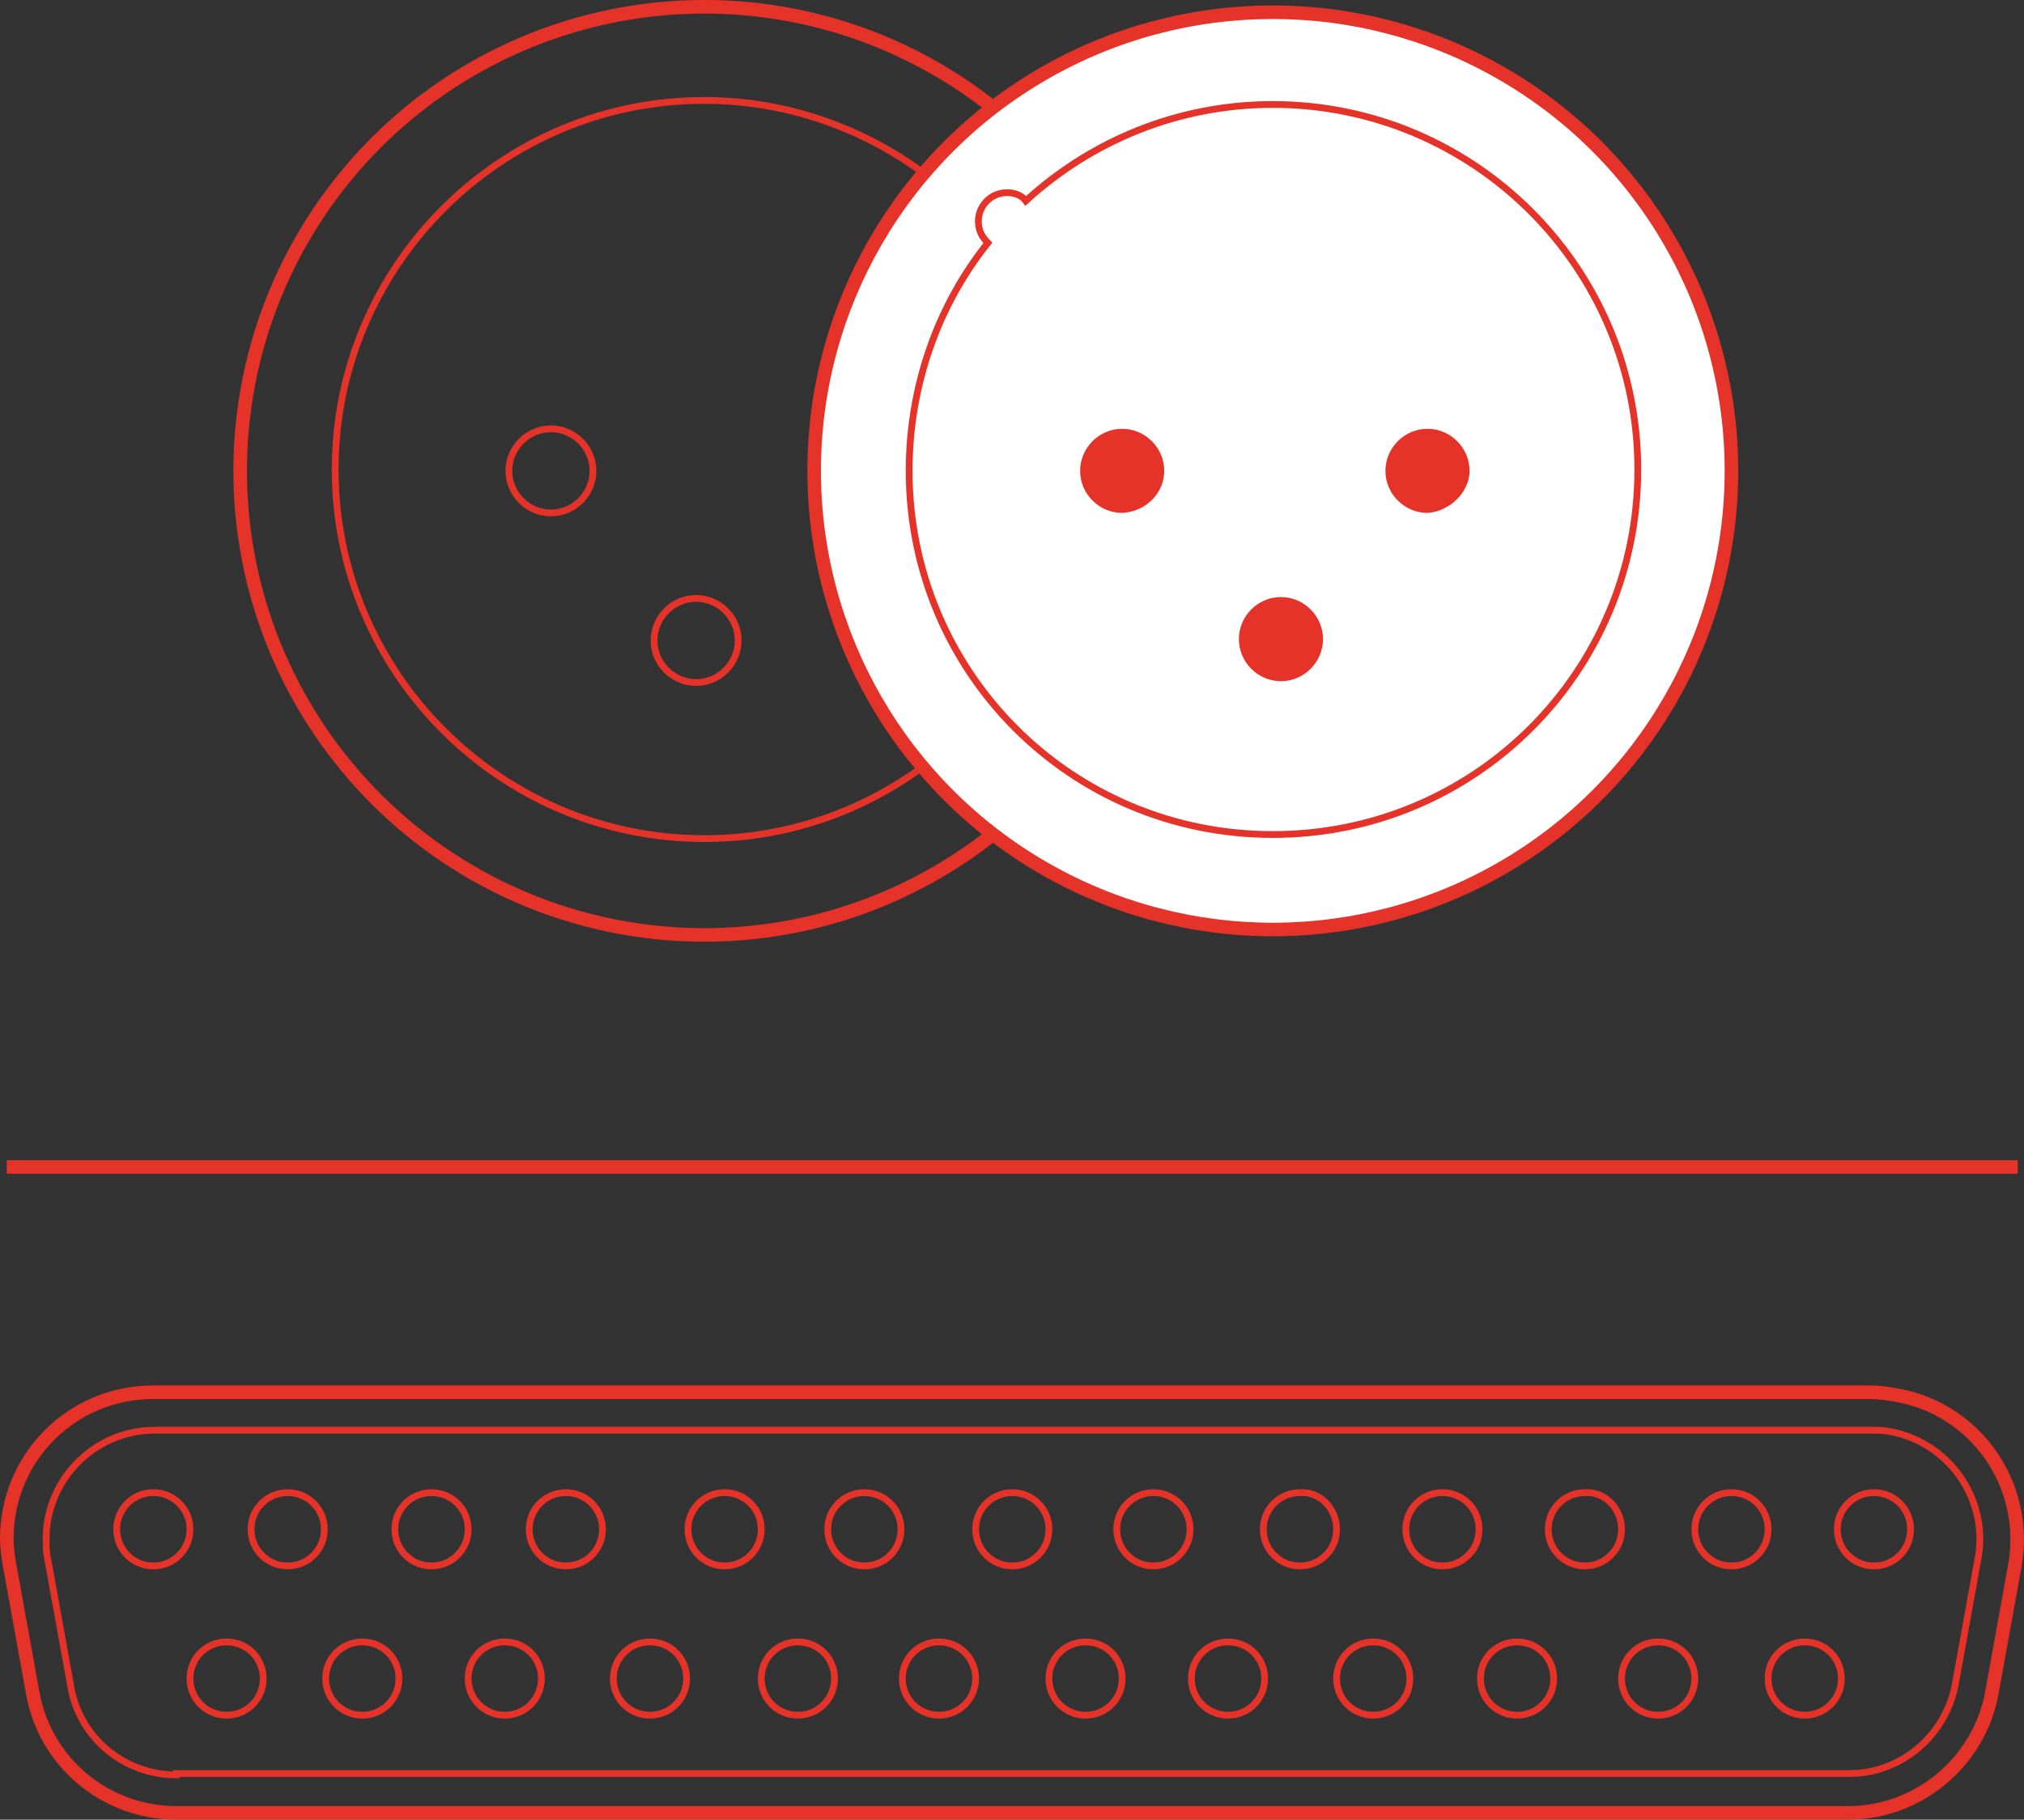 <?xml version="1.0" encoding="UTF-8"?> <svg xmlns="http://www.w3.org/2000/svg" id="Ebene_1" viewBox="0 0 149.16 134.1"><rect x="0" y="0" width="149.16" height="134.1" fill="#333333" stroke="none"/><circle cx="51.9" cy="34.7" r="34.2" style="fill:none; stroke:#e6332a; stroke-miterlimit:10;"></circle><path d="M73.2,17.7c.4-.4.7-.9.7-1.6,0-1.1-.9-2.1-2.1-2.1-.6,0-1.1.2-1.5.6-4.8-4.4-11.3-7.2-18.4-7.2-15,0-27.2,12.2-27.2,27.2s12.2,27.2,27.2,27.2,27.2-12.2,27.2-27.2c.1-6.3-2.2-12.2-5.9-16.9ZM60,34.7c0-1.7,1.4-3.1,3.1-3.1s3.1,1.4,3.1,3.1-1.4,3.1-3.1,3.1-3.1-1.4-3.1-3.1ZM48.2,47.2c0-1.7,1.4-3.1,3.1-3.1s3.1,1.4,3.1,3.1-1.4,3.1-3.1,3.1c-1.6,0-3.1-1.3-3.1-3.1ZM37.5,34.7c0-1.7,1.4-3.1,3.1-3.1s3.1,1.4,3.1,3.1-1.4,3.1-3.1,3.1-3.1-1.4-3.1-3.1Z" style="fill:none; stroke:#e6332a; stroke-miterlimit:10; stroke-width:.5px;"></path><circle cx="93.8" cy="34.7" r="33.8" style="fill:#fff; stroke:#e6332a; stroke-miterlimit:10;"></circle><path d="M72.8,17.9c-.4-.4-.7-.9-.7-1.6,0-1.1.9-2.1,2.1-2.1.6,0,1.1.2,1.4.6,4.8-4.4,11.2-7.1,18.2-7.1,14.8,0,26.9,12,26.9,26.9s-12,26.9-26.9,26.9-26.8-12-26.8-26.8c0-6.4,2.2-12.3,5.8-16.8Z" style="fill:#fff; stroke:#e6332a; stroke-miterlimit:10; stroke-width:.5px;"></path><path d="M108.3,34.7c0-1.7-1.4-3.1-3.1-3.1s-3.1,1.4-3.1,3.1,1.4,3.1,3.1,3.1c1.6-.1,3.1-1.5,3.1-3.1" style="fill:#e6332a;"></path><path d="M97.5,47.1c0-1.7-1.4-3.1-3.1-3.1s-3.1,1.4-3.1,3.1,1.4,3.1,3.1,3.1,3.1-1.4,3.1-3.1" style="fill:#e6332a;"></path><path d="M85.8,34.7c0-1.7-1.4-3.1-3.1-3.1s-3.1,1.4-3.1,3.1,1.4,3.1,3.1,3.1c1.8-.1,3.1-1.5,3.1-3.1" style="fill:#e6332a;"></path><path d="M148.5,115.3c1-5.9-2.9-11.5-8.8-12.5-.6-.1-1.2-.2-1.9-.2H11.3c-6,0-10.8,4.8-10.8,10.8,0,.6.1,1.3.2,1.9l1.7,9.4c.9,5.2,5.4,8.9,10.6,8.9h123.2c5.2,0,9.7-3.8,10.6-8.9l1.7-9.4Z" style="fill:none; stroke:#e5332a; stroke-miterlimit:10;"></path><path d="M13,130.8c-3.9,0-7.2-2.8-7.8-6.6l-1.7-9.4c-.1-.4-.1-.9-.1-1.4,0-4.4,3.6-8,8-8h126.5c.5,0,.9,0,1.4.1,4.3.8,7.2,4.9,6.5,9.2l-1.7,9.4c-.7,3.8-4,6.6-7.8,6.6H13v.1Z" style="fill:none; stroke:#e5332a; stroke-miterlimit:10; stroke-width:.5px;"></path><g id="CIRCLE"><path d="M14,112.7c0,1.5-1.2,2.7-2.7,2.7s-2.7-1.2-2.7-2.7,1.2-2.7,2.7-2.7,2.7,1.2,2.7,2.7h0Z" style="fill:none; stroke:#e5332a; stroke-miterlimit:10; stroke-width:.5px;"></path></g><g id="CIRCLE-2"><path d="M19.4,123.7c0,1.5-1.2,2.7-2.7,2.7s-2.7-1.2-2.7-2.7,1.2-2.7,2.7-2.7c1.5,0,2.7,1.2,2.7,2.7h0Z" style="fill:none; stroke:#e5332a; stroke-miterlimit:10; stroke-width:.5px;"></path></g><g id="CIRCLE-3"><path d="M29.4,123.7c0,1.5-1.2,2.7-2.7,2.7s-2.7-1.2-2.7-2.7,1.2-2.7,2.7-2.7,2.7,1.2,2.7,2.7h0Z" style="fill:none; stroke:#e5332a; stroke-miterlimit:10; stroke-width:.5px;"></path></g><g id="CIRCLE-4"><path d="M39.9,123.7c0,1.5-1.2,2.7-2.7,2.7s-2.7-1.2-2.7-2.7,1.2-2.7,2.7-2.7,2.7,1.2,2.7,2.7h0Z" style="fill:none; stroke:#e5332a; stroke-miterlimit:10; stroke-width:.5px;"></path></g><g id="CIRCLE-5"><path d="M50.6,123.7c0,1.5-1.2,2.7-2.7,2.7s-2.7-1.2-2.7-2.7,1.2-2.7,2.7-2.7,2.7,1.2,2.7,2.7h0Z" style="fill:none; stroke:#e5332a; stroke-miterlimit:10; stroke-width:.5px;"></path></g><g id="CIRCLE-6"><path d="M61.5,123.7c0,1.5-1.2,2.7-2.7,2.7s-2.7-1.2-2.7-2.7,1.2-2.7,2.7-2.7,2.7,1.2,2.7,2.7h0Z" style="fill:none; stroke:#e5332a; stroke-miterlimit:10; stroke-width:.5px;"></path></g><g id="CIRCLE-7"><path d="M71.9,123.7c0,1.5-1.2,2.7-2.7,2.7s-2.7-1.2-2.7-2.7,1.2-2.7,2.7-2.7,2.7,1.2,2.7,2.7h0Z" style="fill:none; stroke:#e5332a; stroke-miterlimit:10; stroke-width:.5px;"></path></g><g id="CIRCLE-8"><path d="M82.7,123.7c0,1.5-1.2,2.7-2.7,2.7s-2.7-1.2-2.7-2.7,1.2-2.7,2.7-2.7,2.7,1.2,2.7,2.7h0Z" style="fill:none; stroke:#e5332a; stroke-miterlimit:10; stroke-width:.5px;"></path></g><g id="CIRCLE-9"><path d="M93.2,123.7c0,1.5-1.2,2.7-2.7,2.7s-2.7-1.2-2.7-2.7,1.2-2.7,2.7-2.7,2.7,1.2,2.7,2.7h0Z" style="fill:none; stroke:#e5332a; stroke-miterlimit:10; stroke-width:.5px;"></path></g><g id="CIRCLE-10"><path d="M103.9,123.7c0,1.5-1.2,2.7-2.7,2.7s-2.7-1.2-2.7-2.7,1.2-2.7,2.7-2.7,2.7,1.2,2.7,2.7h0Z" style="fill:none; stroke:#e5332a; stroke-miterlimit:10; stroke-width:.5px;"></path></g><g id="CIRCLE-11"><path d="M114.5,123.7c0,1.5-1.2,2.7-2.7,2.7s-2.7-1.2-2.7-2.7,1.2-2.7,2.7-2.7,2.7,1.2,2.7,2.7h0Z" style="fill:none; stroke:#e5332a; stroke-miterlimit:10; stroke-width:.5px;"></path></g><g id="CIRCLE-12"><path d="M124.9,123.7c0,1.5-1.2,2.7-2.7,2.7s-2.7-1.2-2.7-2.7,1.2-2.7,2.7-2.7,2.7,1.2,2.7,2.7h0Z" style="fill:none; stroke:#e5332a; stroke-miterlimit:10; stroke-width:.5px;"></path></g><g id="CIRCLE-13"><path d="M135.7,123.7c0,1.5-1.2,2.7-2.7,2.7s-2.7-1.2-2.7-2.7,1.2-2.7,2.7-2.7,2.7,1.2,2.7,2.7h0Z" style="fill:none; stroke:#e5332a; stroke-miterlimit:10; stroke-width:.5px;"></path></g><g id="CIRCLE-14"><path d="M23.9,112.7c0,1.5-1.2,2.7-2.7,2.7s-2.7-1.2-2.7-2.7,1.2-2.7,2.7-2.7,2.7,1.2,2.7,2.7h0Z" style="fill:none; stroke:#e5332a; stroke-miterlimit:10; stroke-width:.5px;"></path></g><g id="CIRCLE-15"><path d="M34.5,112.7c0,1.5-1.2,2.7-2.7,2.7s-2.7-1.2-2.7-2.7,1.2-2.7,2.7-2.7c1.5,0,2.7,1.2,2.7,2.7h0Z" style="fill:none; stroke:#e5332a; stroke-miterlimit:10; stroke-width:.5px;"></path></g><g id="CIRCLE-16"><path d="M44.4,112.7c0,1.5-1.2,2.7-2.7,2.7s-2.7-1.2-2.7-2.7,1.2-2.7,2.7-2.7,2.7,1.2,2.7,2.7h0Z" style="fill:none; stroke:#e5332a; stroke-miterlimit:10; stroke-width:.5px;"></path></g><g id="CIRCLE-17"><path d="M56.1,112.7c0,1.5-1.2,2.7-2.7,2.7s-2.7-1.2-2.7-2.7,1.2-2.7,2.7-2.7,2.7,1.2,2.7,2.7h0Z" style="fill:none; stroke:#e5332a; stroke-miterlimit:10; stroke-width:.5px;"></path></g><g id="CIRCLE-18"><path d="M66.4,112.7c0,1.5-1.2,2.7-2.7,2.7s-2.7-1.2-2.7-2.7,1.2-2.7,2.7-2.7,2.7,1.2,2.7,2.7h0Z" style="fill:none; stroke:#e5332a; stroke-miterlimit:10; stroke-width:.5px;"></path></g><g id="CIRCLE-19"><path d="M77.3,112.7c0,1.5-1.2,2.7-2.7,2.7s-2.7-1.2-2.7-2.7,1.2-2.7,2.7-2.7,2.7,1.2,2.7,2.7h0Z" style="fill:none; stroke:#e5332a; stroke-miterlimit:10; stroke-width:.5px;"></path></g><g id="CIRCLE-20"><path d="M87.7,112.7c0,1.5-1.2,2.7-2.7,2.7s-2.7-1.2-2.7-2.7,1.2-2.7,2.7-2.7,2.7,1.2,2.7,2.7h0Z" style="fill:none; stroke:#e5332a; stroke-miterlimit:10; stroke-width:.5px;"></path></g><g id="CIRCLE-21"><path d="M98.5,112.7c0,1.5-1.2,2.7-2.7,2.7s-2.7-1.2-2.7-2.7,1.2-2.7,2.7-2.7c1.5-.1,2.7,1.2,2.7,2.7h0Z" style="fill:none; stroke:#e5332a; stroke-miterlimit:10; stroke-width:.5px;"></path></g><g id="CIRCLE-22"><path d="M109,112.7c0,1.5-1.2,2.7-2.7,2.7s-2.7-1.2-2.7-2.7,1.2-2.7,2.7-2.7,2.7,1.2,2.7,2.7h0Z" style="fill:none; stroke:#e5332a; stroke-miterlimit:10; stroke-width:.5px;"></path></g><g id="CIRCLE-23"><path d="M119.5,112.7c0,1.5-1.2,2.7-2.7,2.7s-2.7-1.2-2.7-2.7,1.2-2.7,2.7-2.7c1.5-.1,2.7,1.2,2.7,2.7h0Z" style="fill:none; stroke:#e5332a; stroke-miterlimit:10; stroke-width:.5px;"></path></g><g id="CIRCLE-24"><path d="M130.3,112.7c0,1.5-1.2,2.7-2.7,2.7s-2.7-1.2-2.7-2.7,1.2-2.7,2.7-2.7,2.7,1.2,2.7,2.7h0Z" style="fill:none; stroke:#e5332a; stroke-miterlimit:10; stroke-width:.5px;"></path></g><g id="CIRCLE-25"><path d="M140.8,112.7c0,1.5-1.2,2.7-2.7,2.7s-2.7-1.2-2.7-2.7,1.2-2.7,2.7-2.7,2.7,1.2,2.7,2.7h0Z" style="fill:none; stroke:#e5332a; stroke-miterlimit:10; stroke-width:.5px;"></path></g><line x1=".5" y1="86" x2="148.7" y2="86" style="fill:none; stroke:#e5332a; stroke-miterlimit:10;"></line></svg> 